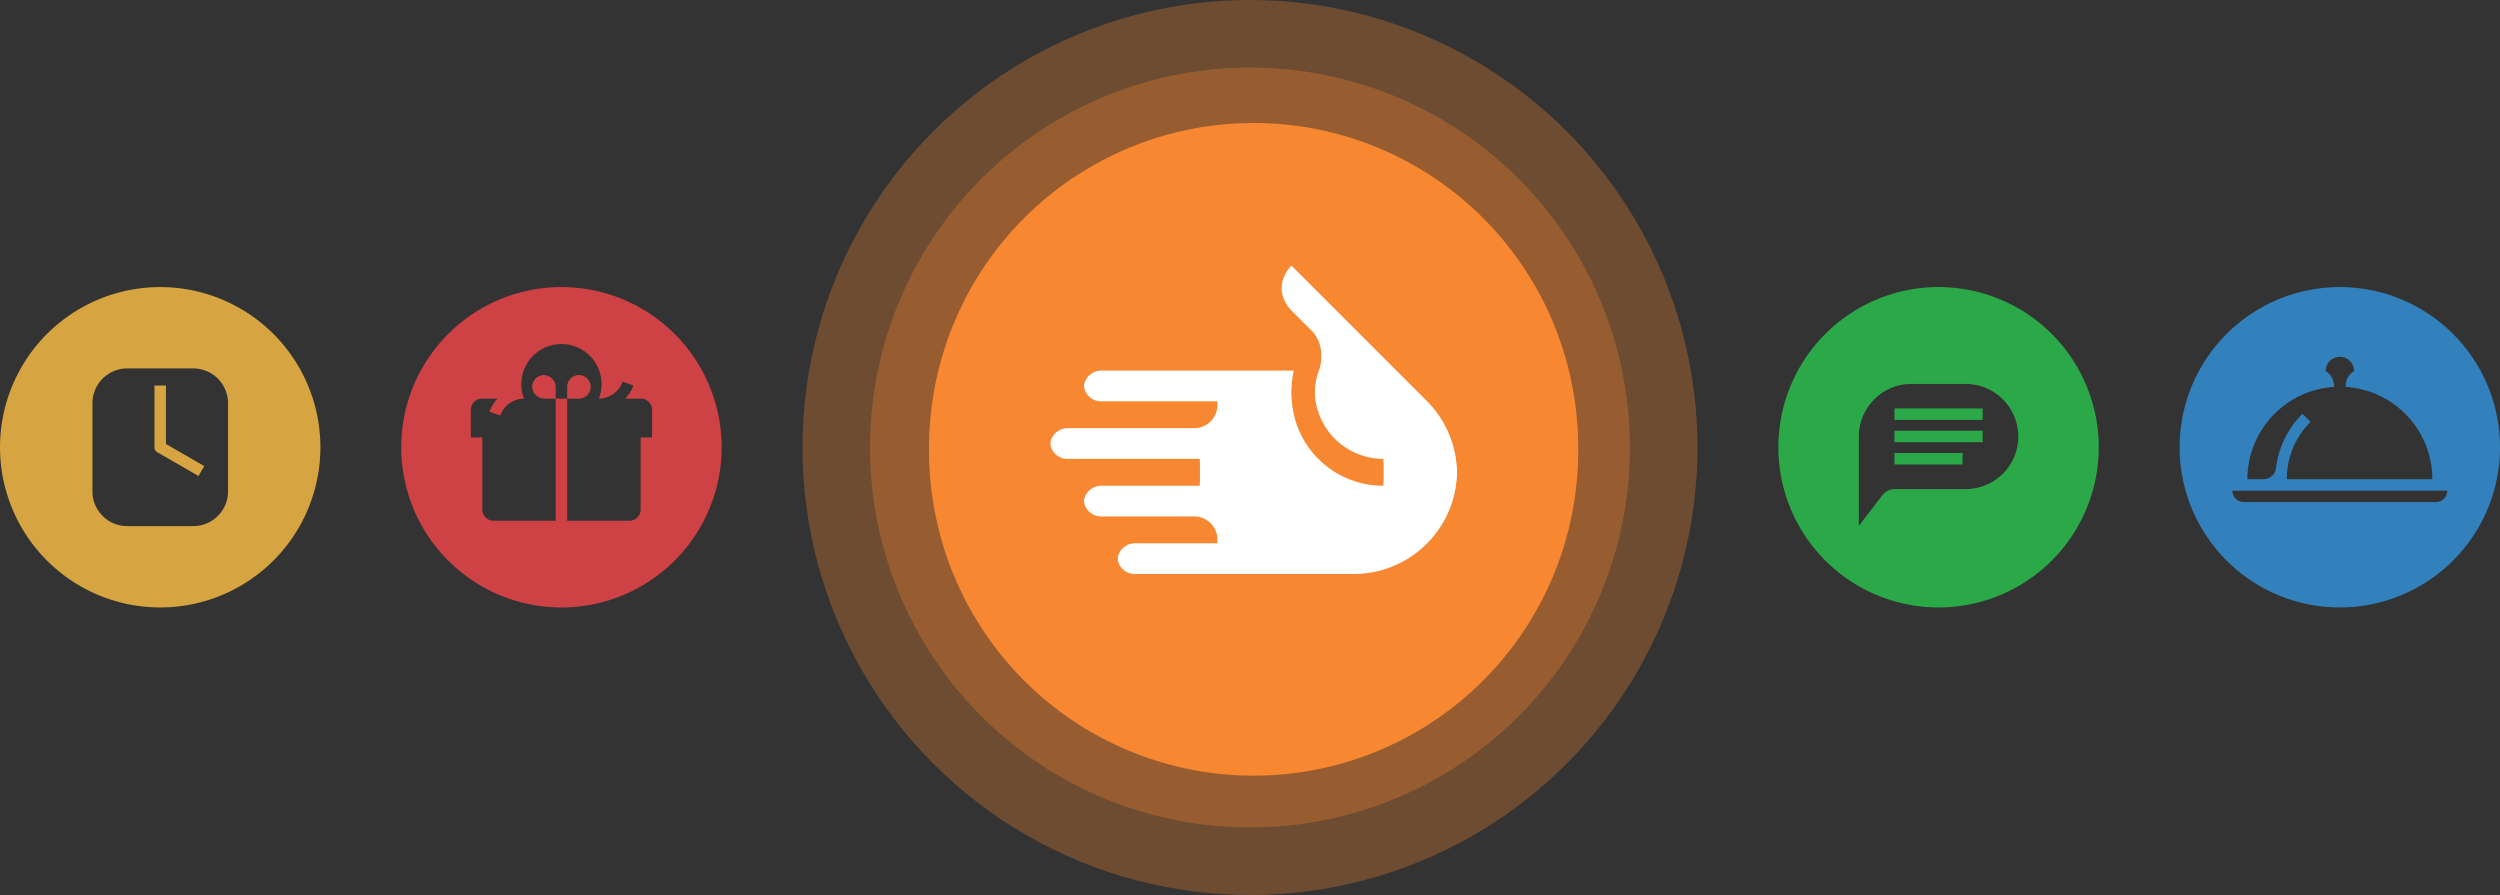 <svg xmlns="http://www.w3.org/2000/svg" width="296.09" height="106" viewBox="0 0 296.09 106">
  <rect x="0" y="0" width="296.09" height="106" fill="#333333" stroke="none"/>
  <g id="Group_2774" data-name="Group 2774" transform="translate(-46.478 -259)">
    <g id="QT_Icon_Mobile" data-name="QT Icon Mobile" transform="translate(141.522 259)">
      <circle id="Ellipse_358" data-name="Ellipse 358" cx="53" cy="53" r="53" fill="#f7872f" opacity="0.3"/>
      <circle id="Ellipse_356" data-name="Ellipse 356" cx="45" cy="45" r="45" transform="translate(8 8)" fill="#f7872f" opacity="0.3"/>
      <circle id="Ellipse_357" data-name="Ellipse 357" cx="27" cy="27" r="27" transform="translate(26 26)" fill="#fff"/>
      <path id="icon_touch" d="M38.433,0A38.433,38.433,0,1,0,76.865,38.433,38.432,38.432,0,0,0,38.433,0M58.94,49.824a12.223,12.223,0,0,1-8.669,3.591H24.343a2.038,2.038,0,0,1-1.992-2.46A2.068,2.068,0,0,1,24.4,49.344h9.742A2.745,2.745,0,0,0,31.394,46.6H20.356a2.038,2.038,0,0,1-1.992-2.46,2.068,2.068,0,0,1,2.046-1.611H32.056V39.783H16.369a2.038,2.038,0,0,1-1.993-2.46,2.069,2.069,0,0,1,2.046-1.611H31.394a2.745,2.745,0,0,0,2.745-2.745H20.356a2.038,2.038,0,0,1-1.992-2.46,2.068,2.068,0,0,1,2.046-1.611H43.295A10.834,10.834,0,0,0,53.8,42.528V39.783a8.13,8.13,0,0,1-7.621-10.958,4.068,4.068,0,0,0-.756-4.1l-2.509-2.51a4.071,4.071,0,0,1,0-5.757L58.94,32.486a12.26,12.26,0,0,1,0,17.339" transform="translate(15 15)" fill="#f78730"/>
      <path id="icon_touch-2" data-name="icon_touch" d="M38.433,0A38.433,38.433,0,1,0,76.865,38.433,38.432,38.432,0,0,0,38.433,0M58.94,49.824a12.223,12.223,0,0,1-8.669,3.591H24.343a2.038,2.038,0,0,1-1.992-2.46A2.068,2.068,0,0,1,24.4,49.344h9.742A2.745,2.745,0,0,0,31.394,46.6H20.356a2.038,2.038,0,0,1-1.992-2.46,2.068,2.068,0,0,1,2.046-1.611H32.056V39.783H16.369a2.038,2.038,0,0,1-1.993-2.46,2.069,2.069,0,0,1,2.046-1.611H31.394a2.745,2.745,0,0,0,2.745-2.745H20.356a2.038,2.038,0,0,1-1.992-2.46,2.068,2.068,0,0,1,2.046-1.611H43.295A10.834,10.834,0,0,0,53.8,42.528V39.783a8.13,8.13,0,0,1-7.621-10.958,4.068,4.068,0,0,0-.756-4.1l-2.509-2.51a4.071,4.071,0,0,1,0-5.757L58.94,32.486a12.26,12.26,0,0,1,0,17.339" transform="translate(15 14.567)" fill="#f78730"/>
    </g>
    <g id="icon_gifts" transform="translate(94 293)" opacity="0.8">
      <path id="Path_2462" data-name="Path 2462" d="M484.844,0a18.973,18.973,0,1,0,18.973,18.973A18.973,18.973,0,0,0,484.844,0m10.734,16.455V17.81h-1.355v8.536a1.327,1.327,0,0,1-1.327,1.327h-7.374V13.211h-1.355V27.673H476.8a1.326,1.326,0,0,1-1.326-1.327V17.81H474.11V14.537a1.326,1.326,0,0,1,1.327-1.326h1.846a4.342,4.342,0,0,0-.959,1.558l1.279.449a3.008,3.008,0,0,1,2.792-2.007h.012a4.755,4.755,0,1,1,8.876,0,3.008,3.008,0,0,0,2.8-2.007l1.279.449a4.341,4.341,0,0,1-.96,1.56h1.848a1.326,1.326,0,0,1,1.327,1.326Z" transform="translate(-465.871 0)" fill="#f5454a"/>
      <path id="Path_2463" data-name="Path 2463" d="M533.91,36a1.394,1.394,0,0,0-2.788,0V37.4h1.394A1.4,1.4,0,0,0,533.91,36" transform="translate(-511.471 -24.186)" fill="#f5454a"/>
      <path id="Path_2464" data-name="Path 2464" d="M518.708,34.609a1.4,1.4,0,0,0-1.345,1.344,1.438,1.438,0,0,0,1.461,1.443h1.327V36.07a1.438,1.438,0,0,0-1.443-1.461" transform="translate(-501.855 -24.186)" fill="#f5454a"/>
    </g>
    <g id="icon_words" transform="translate(257.1 293)" opacity="0.8">
      <rect id="Rectangle_4430" data-name="Rectangle 4430" width="10.445" height="1.355" transform="translate(13.75 17.017)" fill="#29c74d"/>
      <rect id="Rectangle_4431" data-name="Rectangle 4431" width="8.066" height="1.355" transform="translate(13.75 19.659)" fill="#29c74d"/>
      <rect id="Rectangle_4432" data-name="Rectangle 4432" width="10.445" height="1.355" transform="translate(13.75 14.375)" fill="#29c74d"/>
      <path id="Path_2467" data-name="Path 2467" d="M640.133,0a18.972,18.972,0,1,0,18.972,18.972A18.972,18.972,0,0,0,640.133,0m3.214,23.922h-8.372a1.893,1.893,0,0,0-1.506.747l-2.779,3.619V17.7a6.235,6.235,0,0,1,6.228-6.228h6.428a6.228,6.228,0,0,1,0,12.456" transform="translate(-621.161 -0.001)" fill="#29c74d"/>
    </g>
    <g id="icon_time" transform="translate(46.478 293)" opacity="0.8">
      <path id="Path_2465" data-name="Path 2465" d="M329.554,0a18.972,18.972,0,1,0,18.973,18.972A18.972,18.972,0,0,0,329.554,0m8.033,24.211a4.116,4.116,0,0,1-4.1,4.1h-7.857a4.116,4.116,0,0,1-4.1-4.1V13.735a4.116,4.116,0,0,1,4.1-4.1h7.857a4.116,4.116,0,0,1,4.1,4.1Z" transform="translate(-310.581 0)" fill="#ffc245"/>
      <path id="Path_2466" data-name="Path 2466" d="M372.686,38.715h-1.355v7.313a.677.677,0,0,0,.339.587l4.875,2.815.678-1.173-4.536-2.619Z" transform="translate(-353.036 -27.056)" fill="#ffc245"/>
    </g>
    <path id="icon_service" d="M174.263,0a18.972,18.972,0,1,0,18.973,18.972A18.972,18.972,0,0,0,174.263,0m-.678,11.822v-.1a2.082,2.082,0,0,0-1-1.777,1.682,1.682,0,0,1,3.364,0,2.081,2.081,0,0,0-1,1.777v.1a10.968,10.968,0,0,1,10.277,10.932h-17.24a9.537,9.537,0,0,1,2.812-6.788l-.958-.958a10.872,10.872,0,0,0-3.129,6.415,1.5,1.5,0,0,1-1.482,1.331h-1.913a10.968,10.968,0,0,1,10.277-10.932m12.043,13.642H162.9a1.355,1.355,0,0,1-1.355-1.355h25.441a1.355,1.355,0,0,1-1.355,1.355" transform="translate(149.332 293)" fill="#3394de" opacity="0.8"/>
  </g>
</svg>
